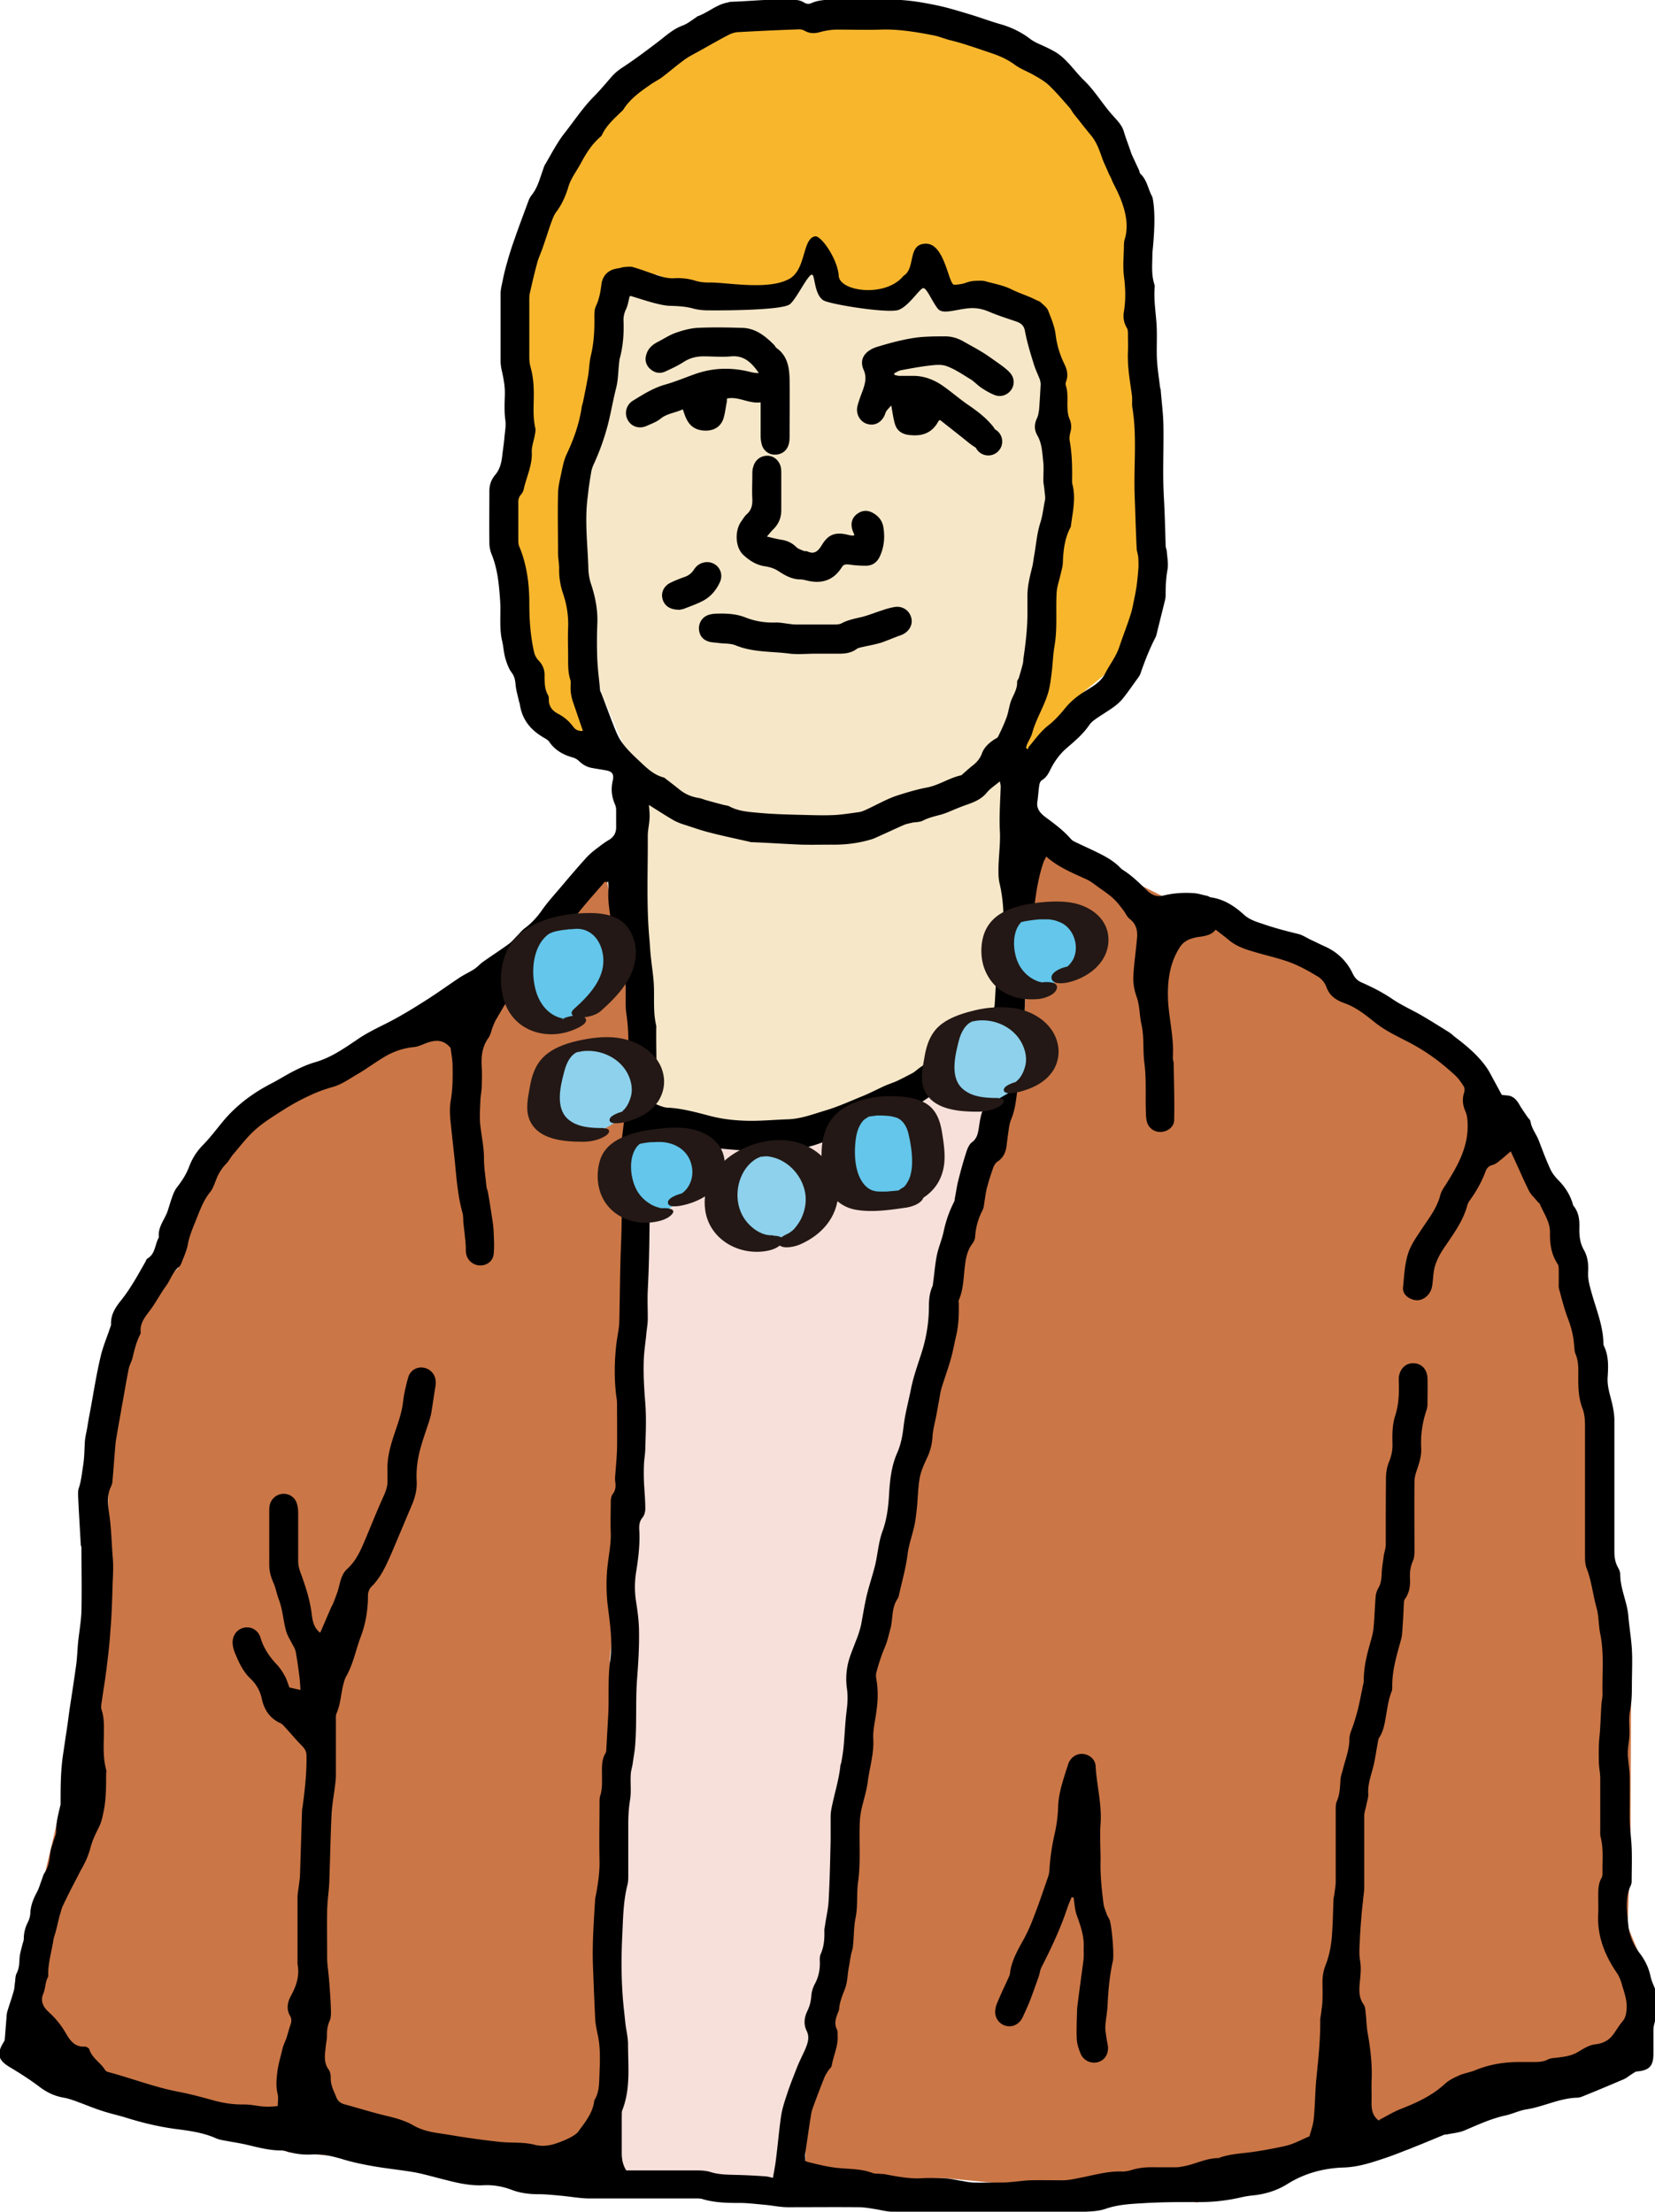 <svg id="_レイヤー_2" xmlns="http://www.w3.org/2000/svg" viewBox="0 0 73.76 98.58"><defs><style>.cls-1{fill:#cb7646}.cls-2{fill:#f8b62d}.cls-3{fill:#8dd1ec}.cls-4{fill:#63c6ea}.cls-5{fill:#f7e0da}.cls-6{fill:#f6e7c8}.cls-7{fill:#231815}</style></defs><g id="P1"><g id="_ビッキー先生"><path class="cls-6" d="M26.55 10.27l-1.67 12.85 1.93 7.78.93 2.19 1.19 2.75-1.71 5.49 1.65 12.27 18.1-4.31-2.48-10.46L46 32.65l3.59-11.49-4.41-10.89H27.69" id="_レイヤー_34"/><path class="cls-1" d="M26.17 38.22l-5.59 6.94-7.42 2.56-3.23 2.32-1.98 6.47-3.02 2.69-.22 15.43-2.02 5.96L.23 90.92l12.63 4.99 13.69 1.11 2.96.23 12.58-.19 11.29 1.09 18.98-5.49 1.4-3.89-1.22-2.93.13-3.76.03-8.53-1.46-5.61.38-6.54-3.04-10.51-6.53-6.33-8.87-4.73-1.36.11-5.8-2.89-.39 8.72-7.88 30.38.27 10.54-2.06 3.78-.06 5.49-.02 1.57-9.33-.51 1.17-10.72-.55-12.31 1.71-16.5.32-8.3-2.14-9.87-.89-1.1"/><path class="cls-5" d="M27.86 49.29l4.97 1.2 5.82-.33 6.08-4.22-.38 4.01-6.15 24.44-.51 6.99-.89 8.56-1.6 5.73v1.82l-8.65-.47.25-1.97.31-3.15-.09-5.41.45-6.67.66-16.55-.27-13.98"/><path class="cls-2" d="M32.13.82h7.27l5.33 1.12 2.02 1.83 2.84 2.61 1.27 3.78v8.89l.49 6.01-1 4.09-2.05 1.68-1.73 2.57h-1.39l1.69-3.44-.3-3.84.4-3v-5.61l-.4-2.93-2.43-1.37h-2.45l-.47-.73-.98 1.01-3.54-.73-.35-1.02-1.25 1.47h-3.56l-2.29-.99-1.19.99-1.26 2.69-1.22 6.15-.11 3.88-.05 4.29 1.27 2.38-2.48.27-1.87-4.77v-4.98l.78-4.18v-6.89l3.33-7.69L32.13.82z"/><path d="M73.76 90.07c-.03.12-.07.25-.07.37v1.07c0 .56-.18.75-.73.8-.07 0-.15.07-.22.11-.13.08-.24.18-.38.24-.56.24-1.13.48-1.7.71-.12.05-.25.11-.37.11-.79.02-1.49.4-2.26.52-.32.05-.61.2-.93.27-.64.14-1.22.41-1.81.66-.25.11-.54.13-.82.19-.04 0-.09 0-.13.02-.46.19-.91.38-1.37.56-.11.05-.22.09-.33.13-.33.13-.66.26-1 .37-.57.19-1.13.37-1.75.39-.89.03-1.74.25-2.52.74-.48.3-1.02.46-1.59.51-.17.02-.34.05-.51.09-.62.14-1.25.21-1.9.2-.75 0-1.49 0-2.24.04-.62.04-1.25.05-1.85.26-.29.1-.62.12-.93.13h-8.57c-.25 0-.49-.07-.74-.11-.26-.04-.51-.09-.77-.09-1.05-.01-2.1 0-3.15 0-.35 0-.71-.08-1.06-.11-.33-.03-.67-.07-1-.08-.58 0-1.17 0-1.74-.17-.13-.04-.28-.03-.42-.03h-4.61c-.42 0-.84-.08-1.26-.12-.34-.03-.69-.07-1.03-.07-.42 0-.82-.05-1.21-.2-.4-.15-.81-.22-1.24-.2-.57.03-1.12-.09-1.66-.23-.46-.11-.92-.25-1.38-.34-.63-.11-1.26-.17-1.89-.28-.45-.08-.89-.17-1.32-.3-.46-.14-.92-.25-1.4-.22-.36.02-.71-.02-1.06-.12-.1-.03-.21-.06-.32-.06-.55 0-1.07-.15-1.59-.27-.23-.05-.47-.09-.7-.13-.2-.04-.41-.06-.6-.14-.58-.26-1.21-.34-1.83-.42-.73-.1-1.44-.27-2.15-.49-.38-.12-.77-.2-1.15-.33-.34-.11-.67-.25-1-.37-.21-.08-.43-.16-.65-.2-.42-.07-.77-.24-1.11-.5-.41-.31-.85-.59-1.3-.86-.51-.3-.6-.58-.3-1.08.03-.05.06-.09.07-.14.03-.33.05-.66.08-.99 0-.11.02-.22.05-.32.09-.29.19-.57.27-.86.04-.13.04-.28.06-.41.02-.13.01-.27.07-.38.11-.21.12-.43.13-.66.01-.21.08-.42.13-.63.02-.08.06-.17.06-.25 0-.28.07-.53.2-.78.05-.1.08-.23.09-.34.01-.35.13-.65.29-.95.1-.18.15-.38.22-.56.04-.1.06-.21.12-.3.19-.27.22-.58.26-.89.02-.18.09-.35.14-.52.04-.15.13-.31.12-.46 0-.35.08-.69.16-1.02.01-.06.04-.13.04-.19 0-.73 0-1.47.11-2.2l.09-.61c.03-.22.07-.45.1-.67.04-.27.07-.53.11-.8.1-.65.2-1.3.29-1.95.04-.32.05-.64.08-.97.05-.48.14-.96.15-1.44.02-.93 0-1.86 0-2.78 0-.04-.02-.08-.03-.13-.04-.74-.09-1.49-.12-2.23 0-.11 0-.22.04-.32.1-.31.13-.63.18-.95.06-.36.06-.71.08-1.06.01-.22.07-.44.11-.67.05-.32.11-.64.17-.95.13-.73.25-1.47.42-2.19.1-.44.28-.86.42-1.28.02-.06.05-.12.05-.18-.02-.44.21-.77.46-1.08.42-.53.74-1.12 1.07-1.7.03-.05.04-.11.08-.14.36-.2.34-.61.5-.91.01-.02.02-.04.02-.06-.05-.47.29-.8.41-1.21.07-.22.13-.43.21-.64.05-.14.12-.28.21-.39.21-.27.39-.55.52-.89.13-.35.33-.67.6-.95.31-.31.58-.67.86-1.01.6-.74 1.34-1.3 2.19-1.74.35-.18.69-.4 1.05-.58.3-.15.61-.29.93-.38.69-.2 1.26-.6 1.84-.99.4-.28.83-.49 1.27-.71.58-.29 1.13-.62 1.68-.97.55-.34 1.07-.72 1.61-1.08.21-.14.45-.25.67-.39.14-.09.26-.23.4-.33.38-.27.77-.52 1.14-.79.15-.11.26-.25.39-.38.11-.11.2-.23.32-.32.3-.22.54-.48.76-.79.25-.36.55-.69.84-1.03.38-.45.77-.91 1.17-1.35.16-.17.35-.32.54-.46.15-.12.31-.23.48-.33.21-.14.3-.33.29-.58v-.75c0-.09-.03-.19-.07-.28-.14-.33-.16-.67-.08-1.02.06-.28-.02-.4-.3-.45-.21-.04-.43-.07-.64-.11-.22-.04-.4-.15-.56-.3a.67.67 0 0 0-.27-.16c-.43-.12-.8-.32-1.06-.7-.06-.09-.18-.15-.28-.21-.56-.33-.93-.79-1.03-1.45 0-.06-.04-.12-.05-.19-.05-.23-.12-.46-.14-.69-.02-.2-.04-.36-.17-.54-.14-.18-.22-.42-.29-.65-.07-.25-.08-.51-.14-.76-.14-.6-.05-1.21-.09-1.81-.05-.7-.11-1.4-.38-2.06a1.4 1.4 0 0 1-.1-.54c-.01-.76 0-1.51 0-2.27 0-.28.08-.52.27-.74.21-.25.28-.58.31-.9.03-.25.07-.49.09-.74.02-.26.08-.52.04-.8-.05-.37-.03-.76-.02-1.13.01-.34-.05-.67-.12-.99-.04-.17-.07-.34-.07-.51v-2.99c0-.19.05-.38.09-.57.05-.25.11-.51.18-.75.1-.36.21-.72.34-1.08.2-.58.42-1.16.63-1.73.03-.09.08-.18.14-.26.26-.32.36-.71.49-1.08.04-.1.06-.21.12-.3.28-.47.53-.97.87-1.4.42-.53.79-1.1 1.27-1.59.28-.28.54-.59.8-.89.17-.2.37-.35.59-.49.48-.32.95-.67 1.41-1.02.38-.28.72-.62 1.18-.79.22-.08.41-.24.61-.37.02-.01.03-.03.05-.04.46-.16.83-.51 1.31-.61.06-.01.13-.04.19-.04.96-.03 1.92-.15 2.88-.08.12 0 .26.04.37.11.12.07.21.08.33.03.29-.13.6-.15.92-.15.83 0 1.67.02 2.5 0 .74-.02 1.46.1 2.18.25.48.1.96.25 1.43.39.3.09.59.19.89.29.18.06.37.12.55.17.47.14.9.35 1.29.65.24.18.53.27.8.41.16.08.32.16.47.27.44.33.74.79 1.12 1.16.49.47.82 1.05 1.27 1.55.2.23.42.43.51.74.08.28.19.55.28.82.03.08.05.16.09.24.1.22.21.45.31.67.02.05.02.12.06.15.3.28.34.7.53 1.03.2.89 0 2.4 0 2.51 0 .46-.06.93.09 1.39.01.04.02.09.01.13-.04.53.04 1.04.08 1.57s0 1.06.02 1.59c.02.43.09.86.14 1.28 0 .04.03.08.03.13.04.52.11 1.03.12 1.55.02 1.07-.04 2.14.02 3.21.04.72.06 1.44.08 2.17 0 .08.04.17.05.25.02.28.08.57.03.84-.06.34-.08.69-.08 1.03 0 .11 0 .22-.03.32-.12.5-.25 1-.37 1.5a.66.66 0 0 1-.05.15c-.27.52-.48 1.06-.67 1.61-.02.06-.06.12-.09.17-.23.31-.45.64-.69.94-.13.16-.28.29-.45.41-.25.18-.53.34-.78.52-.1.07-.21.16-.28.27-.27.39-.62.69-.97.99-.33.28-.57.61-.76.99-.09.19-.19.36-.38.47-.06.04-.1.14-.11.21-.04.26-.05.51-.09.77-.04.33.18.53.4.69.39.29.78.58 1.1.95.05.06.14.11.21.14.33.16.67.31.99.47.35.17.69.36.97.64.04.04.08.08.12.11.42.26.76.6 1.11.94.19.19.43.29.71.22.45-.11.9-.14 1.35-.11.2.01.4.08.6.12.06.01.12.06.18.07.58.08 1.05.39 1.47.77.24.22.53.31.83.41.52.18 1.05.32 1.59.45.2.05.37.17.56.26.2.09.39.19.59.28.58.25 1.01.66 1.28 1.23.09.18.19.3.39.39.48.21.95.45 1.39.75.4.27.85.47 1.27.71.41.24.81.49 1.21.74.1.06.19.14.28.22.48.36.95.75 1.32 1.23.07.09.14.19.2.29.2.36.39.72.58 1.07.12.02.23.02.34.04.23.06.35.23.46.42.11.19.25.38.37.56.04.05.1.1.11.16.05.33.27.58.38.88.16.42.32.85.51 1.26.09.19.23.36.38.51.27.28.47.59.59.95.02.06.03.13.07.18.22.28.26.61.25.95-.01.35.02.68.2 1 .17.29.21.64.19.98-.02.33.07.63.16.95.2.72.5 1.43.52 2.2 0 .05 0 .11.03.16.21.44.19.91.16 1.37-.03.44.12.83.21 1.23.05.23.09.47.09.7v5.84c0 .25.03.49.16.72.05.09.1.2.1.3 0 .64.3 1.21.36 1.84.04.5.13 1.01.16 1.51.03.54 0 1.08 0 1.62 0 .39-.01.77-.09 1.16-.06.32-.01.67-.02 1 0 .2-.04.41-.06.61-.01.15-.02.3 0 .45.02.26.06.51.07.77.01.62 0 1.23 0 1.85 0 .36.04.71.07 1.06.05.6.02 1.21.02 1.81 0 .06-.01.13-.04.19-.27.57-.16 1.18-.11 1.76.04.44.22.88.5 1.25.24.31.41.65.49 1.04.05.22.15.42.23.63V90zm-12.27 4.39c.32-.17.63-.36.97-.49.71-.28 1.38-.59 1.95-1.12.18-.16.41-.27.64-.37.23-.1.48-.13.71-.23.62-.25 1.26-.36 1.93-.36h.62c.24 0 .47 0 .69-.12.13-.06.29-.06.44-.08.31-.04.61-.08.89-.25.24-.14.47-.3.77-.34.3-.03.57-.15.76-.39.16-.2.28-.43.45-.63.13-.15.16-.31.18-.5.05-.44-.12-.83-.23-1.23-.05-.16-.12-.32-.22-.46-.54-.8-.87-1.66-.81-2.64.01-.25 0-.5 0-.75 0-.28 0-.56.15-.82.04-.07.04-.17.04-.25-.01-.52.05-1.04-.08-1.55-.03-.12-.02-.26-.02-.39v-2.24c0-.22-.05-.45-.06-.67-.01-.28-.01-.56 0-.84.01-.27.05-.54.06-.8.02-.32.03-.65.05-.97.01-.17.06-.34.05-.51-.02-.88.08-1.77-.1-2.65-.08-.39-.06-.8-.17-1.18-.16-.58-.22-1.19-.44-1.75-.07-.18-.07-.4-.07-.61v-5.74c0-.26-.02-.53-.11-.76-.17-.44-.19-.88-.19-1.34 0-.37.03-.73-.12-1.09-.06-.13-.05-.3-.07-.45-.03-.39-.13-.76-.27-1.13-.16-.42-.27-.86-.39-1.3-.03-.09-.02-.19-.02-.29v-.55c0-.11 0-.23-.06-.31-.28-.43-.34-.9-.33-1.4 0-.47-.28-.84-.45-1.25-.02-.05-.08-.07-.11-.12-.13-.16-.29-.3-.38-.48-.24-.48-.45-.98-.68-1.47-.04-.08-.07-.16-.13-.28-.16.13-.28.24-.4.34-.13.1-.25.22-.4.26-.19.05-.27.15-.33.31-.17.46-.41.88-.7 1.28-.05.07-.09.15-.11.23-.18.66-.57 1.2-.95 1.76-.19.27-.37.57-.47.88-.1.29-.09.62-.14.92-.03.21-.13.39-.3.52-.2.15-.42.17-.65.07-.21-.09-.37-.27-.35-.5.05-.51.07-1.04.23-1.53.13-.41.41-.78.65-1.15.31-.46.64-.89.78-1.44.04-.15.13-.3.22-.43.5-.79.97-1.58 1-2.56 0-.27 0-.51-.1-.75-.12-.26-.15-.54-.06-.82.03-.09.03-.21-.01-.28-.12-.19-.25-.38-.42-.53-.34-.31-.7-.61-1.08-.87a9.02 9.02 0 0 0-1.08-.64c-.49-.25-.98-.49-1.41-.84-.41-.33-.83-.66-1.34-.84-.36-.13-.66-.32-.8-.73a.92.92 0 0 0-.39-.46c-.4-.24-.81-.47-1.24-.63-.52-.19-1.08-.31-1.61-.47-.38-.11-.76-.24-1.08-.5-.19-.16-.39-.31-.61-.48-.19.24-.46.28-.73.32-.1.01-.19.03-.29.06-.24.06-.44.19-.57.39-.48.74-.57 1.57-.53 2.42.05.84.27 1.66.21 2.51 0 .09.04.19.04.29.01.83.04 1.66.02 2.49 0 .3-.28.51-.57.53a.609.609 0 0 1-.65-.47c-.03-.13-.04-.28-.04-.42-.03-.73.03-1.46-.07-2.2-.07-.56 0-1.14-.13-1.71-.09-.41-.07-.83-.22-1.24-.1-.28-.15-.59-.14-.88.03-.59.12-1.18.17-1.77.02-.31-.06-.59-.33-.8-.12-.09-.19-.26-.28-.38-.14-.18-.27-.36-.43-.51-.19-.18-.4-.32-.61-.47-.2-.14-.4-.31-.62-.41-.61-.28-1.24-.53-1.78-1.01-.05.1-.1.18-.13.27-.26.77-.36 1.58-.45 2.38v.23c.08.65-.02 1.27-.27 1.87-.03.07-.05.14-.05.22l-.09 2.62v.71c0 .15 0 .31-.06.45-.21.49-.15 1.02-.22 1.53-.07.48-.1.96-.29 1.42-.05.12-.08.25-.1.37-.04.28-.08.56-.11.83-.04.29-.15.53-.41.7-.08.05-.14.16-.18.25-.1.29-.2.59-.28.9-.05.18-.07.36-.1.54-.03.16-.03.33-.1.47-.19.37-.3.75-.33 1.17 0 .11-.06.24-.13.33-.21.28-.28.61-.32.94-.07.52-.06 1.06-.27 1.55-.02.04-.02.09-.01.13.01.49 0 .97-.11 1.45-.08.34-.14.68-.23 1.01-.13.47-.3.92-.44 1.39-.05.18-.07.38-.11.57-.04.2-.07.4-.11.6-.06.32-.15.63-.17.95-.02.32-.09.61-.22.9-.14.3-.29.61-.35.94-.08.45-.08.92-.13 1.38-.03.27-.06.54-.12.8-.1.43-.25.84-.3 1.29-.08.6-.25 1.18-.38 1.77-.01.05-.03.11-.06.15-.27.4-.2.87-.31 1.31-.06.22-.11.44-.18.65-.06.18-.15.36-.21.54-.09.25-.17.51-.24.77-.03.1-.02.21 0 .32.08.47.07.94 0 1.42-.05.41-.16.82-.14 1.22.04.67-.17 1.3-.25 1.95-.06.43-.2.84-.29 1.26-.03.16-.05.32-.06.48-.04.91.05 1.81-.08 2.72-.07.52 0 1.05-.11 1.58-.08.4-.07.81-.11 1.22-.01.14-.06.27-.09.41-.04.19-.06.38-.1.57-.06.33-.06.68-.18.98-.11.28-.22.55-.25.85 0 .05-.02.11-.04.16-.11.26-.2.52-.05.8.03.06.02.15.02.22.04.48-.18.9-.26 1.36-.01.09-.11.16-.16.24-.07.11-.14.21-.18.33-.15.37-.29.74-.43 1.12-.05.14-.11.28-.14.43-.1.6-.18 1.19-.27 1.79-.02.11 0 .23 0 .35.08.03.13.05.18.06.37.09.73.18 1.1.23.57.08 1.17.03 1.73.25.09.03.19.02.29.03.12.01.24.01.35.04.49.09.97.18 1.48.16.36-.02.71-.01 1.07 0 .22.01.45.06.67.1.2.03.4.08.61.09.36.01.71 0 1.07 0 .19 0 .39 0 .58-.02.3-.02.6-.07.9-.08.48-.01.95 0 1.43 0 .25 0 .49-.05.73-.1.65-.12 1.28-.32 1.95-.29.14 0 .28-.03.41-.07.35-.11.7-.13 1.06-.12h.91c.11 0 .21-.02.32-.04.53-.09 1.02-.37 1.57-.37.03 0 .06-.02.09-.03.41-.14.84-.17 1.27-.22.54-.07 1.08-.17 1.62-.29.37-.08.72-.28 1.08-.43.07-.26.17-.52.19-.78.06-.57.06-1.14.11-1.71.09-.9.19-1.8.18-2.7 0-.1.03-.19.04-.29.02-.2.06-.41.06-.61.01-.26 0-.52 0-.78s.04-.51.14-.76c.16-.41.24-.83.28-1.28.04-.54.05-1.08.07-1.62 0-.09.03-.17.04-.26.02-.17.05-.34.06-.51v-3.15c0-.16-.01-.34.05-.48.13-.3.14-.6.16-.92 0-.17.07-.34.11-.5.11-.45.29-.88.29-1.35 0-.24.13-.47.2-.71.06-.19.12-.39.17-.58.08-.32.14-.65.21-.98.02-.12.06-.23.06-.35 0-.52.11-1.03.25-1.53.07-.25.15-.5.18-.75.05-.48.06-.97.1-1.45.01-.14.06-.28.13-.4.12-.21.13-.43.14-.65.01-.26.06-.51.09-.77.03-.17.09-.33.09-.5 0-.98 0-1.97.01-2.95 0-.24.04-.5.13-.72.11-.27.17-.53.16-.82-.01-.42-.01-.84.12-1.25.16-.49.18-1 .16-1.51v-.19c.05-.41.32-.66.68-.64.35.02.59.28.6.68.01.38 0 .76 0 1.14 0 .1-.02.2-.05.29-.18.54-.26 1.09-.23 1.66.02.34-.08.66-.19.98-.06.17-.11.35-.11.53-.01 1.01 0 2.01 0 3.02 0 .17 0 .36-.07.51-.11.25-.14.49-.13.76.02.33-.02.65-.22.93a.27.27 0 0 0-.05.15c-.02.37-.03.73-.06 1.1-.01.19-.02.39-.07.57-.19.69-.4 1.37-.39 2.09 0 .07 0 .16-.03.22-.16.41-.2.84-.28 1.26-.05.28-.11.55-.27.79-.06.1-.06.24-.09.37-.05.27-.09.55-.15.82-.1.44-.28.86-.25 1.33.01.16-.06.34-.09.51-.03.16-.09.31-.09.47v3.18c0 .15-.02.3-.04.45-.02.22-.05.45-.07.67-.03.36-.06.73-.08 1.1-.01.33-.05.68 0 1 .05.28.04.55.01.83-.03.39-.11.79.15 1.16.07.09.08.22.09.34.04.32.04.65.1.97.12.68.2 1.37.17 2.06-.01.27 0 .54 0 .81-.01.37-.03.74.32 1zM27.06 39.32l-.1-.03c-.38.44-.77.87-1.13 1.32-.29.36-.56.74-.84 1.11l-.09.09c-.36.36-.78.64-1.1 1.05-.07.09-.19.14-.28.22-.06.05-.14.1-.15.16-.04.28-.24.48-.38.71-.3.5-.6 1-.89 1.5-.05.09-.09.19-.13.29-.07.17-.1.37-.2.51-.29.4-.33.85-.3 1.32.02.27.01.54 0 .81 0 .22-.05.43-.06.64-.01.35-.04.71-.01 1.06.05.51.17 1.02.17 1.54 0 .42.07.84.11 1.25.01.1.06.19.07.28.07.39.13.79.19 1.18.03.18.05.36.06.54.01.34.04.69 0 1.03-.04.32-.33.51-.63.49a.64.64 0 0 1-.6-.55c-.02-.13 0-.26-.02-.39 0-.12-.02-.24-.03-.35-.02-.21-.05-.43-.07-.64-.01-.14 0-.29-.04-.42-.2-.72-.26-1.46-.33-2.2-.06-.59-.13-1.18-.19-1.77-.04-.34-.06-.7 0-1.03.09-.52.09-1.03.08-1.55 0-.25-.05-.49-.08-.74 0-.06-.06-.11-.1-.15-.28-.27-.6-.25-.93-.14-.2.07-.4.18-.61.2-.5.05-.95.21-1.37.47-.4.24-.77.52-1.17.75-.36.21-.7.46-1.12.57-.35.1-.7.23-1.03.39-.39.18-.77.39-1.13.62-.44.28-.88.55-1.26.89-.36.32-.66.72-.97 1.08-.12.14-.2.31-.33.44-.19.2-.33.42-.43.68-.08.2-.15.42-.28.58-.26.32-.4.68-.55 1.05-.16.42-.36.83-.44 1.28-.05.27-.17.53-.27.79-.03.08-.07.17-.14.22-.27.22-.36.56-.55.82-.24.33-.43.69-.67 1.03-.23.32-.52.61-.47 1.06 0 .02 0 .04-.01.06-.18.34-.27.72-.36 1.09-.04.16-.13.3-.16.45-.12.6-.22 1.21-.33 1.81-.06.36-.13.72-.19 1.08-.03.19-.07.38-.08.57-.05.53-.08 1.05-.13 1.58 0 .07-.03.15-.06.22-.19.38-.15.79-.09 1.18.1.64.11 1.29.16 1.93.04.4.02.8 0 1.2-.02.71-.04 1.42-.1 2.13-.04.63-.12 1.26-.2 1.9-.05.38-.12.77-.17 1.15-.02.16-.07.34-.02.47.07.21.09.42.1.63.02.68-.08 1.36.1 2.03.02.07 0 .15 0 .23 0 .51 0 1.01-.09 1.52-.06.29-.1.56-.24.83-.14.28-.28.57-.36.87-.09.35-.23.67-.41.98-.05.09-.1.19-.15.29-.23.44-.46.88-.67 1.33-.07.14-.1.3-.15.45-.06.23-.11.46-.17.69-.03.13-.09.27-.11.4-.08.53-.25 1.05-.23 1.59 0 .02 0 .04-.01.06-.13.23-.11.51-.21.74-.16.37.04.64.25.83.32.29.57.61.78.98.17.29.39.58.81.55.07 0 .19.06.21.12.12.4.5.59.7.92.03.05.1.09.16.1 1.05.28 2.07.68 3.14.88.52.1 1.03.24 1.54.38.44.12.88.19 1.34.18.2 0 .41.03.61.06.3.05.6.05.91.01 0-.19.03-.36 0-.51-.09-.34-.06-.67-.02-1 .04-.35.15-.69.23-1.04.04-.17.12-.32.18-.49.06-.19.11-.39.18-.59.05-.14.05-.27-.03-.4-.16-.29-.11-.59.04-.87.25-.45.4-.91.3-1.42v-2.98c0-.15.03-.3.05-.45.02-.17.05-.34.06-.51l.09-2.88c0-.08.02-.15.03-.23.1-.74.18-1.48.17-2.23 0-.19-.07-.32-.2-.45-.25-.25-.48-.53-.72-.79-.08-.09-.16-.19-.26-.23-.46-.21-.71-.6-.81-1.07a1.71 1.71 0 0 0-.49-.89c-.36-.33-.55-.77-.73-1.21-.04-.11-.07-.23-.08-.35-.03-.35.17-.64.48-.72.33-.08.65.09.76.44.14.47.4.85.73 1.2.14.15.25.32.35.5.09.16.14.34.21.52.15.03.3.07.49.11-.01-.21-.02-.38-.04-.55-.05-.38-.1-.77-.17-1.15-.02-.11-.08-.22-.14-.32-.1-.2-.23-.4-.29-.61-.13-.47-.15-.96-.33-1.42-.09-.24-.13-.5-.24-.74-.11-.25-.18-.51-.18-.78V67.4c0-.11 0-.22.02-.32.06-.29.31-.5.6-.51.29-.01.55.17.62.47.04.13.05.28.05.42v2.11c0 .17.04.34.1.5.22.6.42 1.2.5 1.84.04.3.08.62.38.85.17-.38.32-.75.48-1.11.03-.07.07-.13.1-.2.07-.18.14-.36.2-.54.11-.35.14-.74.43-1 .45-.41.65-.96.88-1.5.25-.6.49-1.2.76-1.79.09-.21.16-.42.15-.65v-.49c-.02-.64.19-1.23.39-1.83.13-.38.25-.75.3-1.15.04-.37.13-.75.23-1.11.09-.33.4-.5.7-.44.32.06.54.33.53.68 0 .06-.01.13-.02.19-.06.36-.11.72-.17 1.09-.02.14-.06.27-.1.41-.12.37-.25.73-.36 1.11-.15.51-.23 1.03-.2 1.57.02.35-.06.69-.19 1.01-.31.73-.61 1.45-.92 2.18-.24.54-.47 1.09-.91 1.52-.09.09-.15.25-.15.38 0 .64-.1 1.27-.33 1.87-.22.58-.33 1.21-.65 1.76-.07.13-.1.28-.14.43-.09.4-.11.81-.28 1.2-.04.09-.03.21-.03.32v2.3c0 .15 0 .3-.02.45-.05.46-.14.92-.17 1.38-.05.96-.06 1.92-.1 2.88 0 .15-.01.3-.02.45-.03.33-.07.66-.08 1-.01.7 0 1.41 0 2.11 0 .12.01.24.02.35.03.27.06.54.08.8.03.41.06.82.07 1.23 0 .15 0 .31-.06.44-.1.22-.12.43-.12.66 0 .15-.03.3-.05.45-.03.36-.12.72.13 1.06.07.09.09.25.09.37-.01.32.14.58.25.86.06.16.18.26.35.31.55.15 1.1.32 1.65.46.48.12.97.22 1.41.47.37.22.78.31 1.2.37.43.06.85.14 1.28.2.47.07.94.13 1.41.18.5.05 1.03 0 1.51.12.49.13.88 0 1.3-.17.14-.06.28-.12.41-.2.1-.06.21-.13.27-.22.3-.41.62-.8.7-1.32 0-.04.02-.09.04-.12.16-.28.18-.61.19-.91.02-.63.07-1.27-.06-1.91-.05-.23-.1-.47-.12-.7-.04-.79-.07-1.57-.1-2.36-.04-.98.03-1.96.09-2.95 0-.11.03-.21.05-.32.09-.49.16-.98.15-1.48-.02-.85 0-1.71 0-2.56 0-.1 0-.2.02-.29.11-.32.09-.64.09-.96 0-.33-.03-.67.16-.98a.25.25 0 0 0 .03-.13l.09-1.61c.04-.81-.03-1.61.09-2.43.11-.81-.02-1.63-.12-2.45a8.03 8.03 0 0 1-.02-1.55c.05-.56.18-1.11.16-1.67-.02-.43 0-.87 0-1.3 0-.14.01-.3.09-.4.13-.18.14-.35.11-.55-.01-.1-.01-.19 0-.29.03-.4.07-.79.08-1.19.01-.66 0-1.32 0-1.98 0-.11-.01-.22-.03-.32-.1-.79-.09-1.57 0-2.36.04-.33.12-.66.13-.99.03-1.17.03-2.33.08-3.5.06-1.46.01-2.92.02-4.38 0-.18.03-.37.05-.55l.15-1.22c.02-.15.03-.3.05-.45.02-.2.06-.41.06-.61-.03-.99.06-1.98-.09-2.98-.09-.59.03-1.21-.1-1.81-.1-.45-.18-.9-.3-1.35-.07-.26-.24-.5-.26-.76-.06-.56-.19-1.11-.14-1.68.01-.11-.01-.23-.02-.34zm1.99 11.27c-.02.08-.06.17-.08.26-.01.06-.02.13-.02.19 0 2.15.03 4.3-.08 6.45-.02.42 0 .84 0 1.27 0 .25-.05.49-.07.74-.04.39-.1.77-.11 1.16-.02.63.02 1.25.07 1.88.05.66.02 1.32 0 1.98 0 .25-.05.49-.06.74-.01.26-.01.52 0 .78.02.4.06.8.06 1.19 0 .13-.04.29-.12.39-.14.17-.16.34-.15.54.04.64-.04 1.27-.14 1.9-.07.44-.07.88 0 1.32.07.45.13.9.13 1.35.01.67-.03 1.33-.08 2-.09 1.07 0 2.16-.11 3.24-.03.22-.07.45-.1.67-.03.16-.08.31-.08.47-.02.37.03.74-.03 1.1-.06.37-.08.73-.08 1.1v2.24c0 .14 0 .29-.03.42-.2.77-.2 1.56-.24 2.35-.05 1.06-.04 2.12.07 3.17.03.25.05.49.08.74.04.29.11.58.11.87 0 .99.12 1.99-.26 2.95-.03.08-.01.17-.02.26v1.62c0 .28.04.53.2.79h3.04c.25 0 .5 0 .74.08.37.11.75.11 1.12.12.41.01.82.03 1.23.06.14 0 .27.04.41.07.05-.31.11-.59.14-.88.08-.62.13-1.24.22-1.86.05-.34.16-.67.27-1 .13-.4.29-.79.44-1.18.11-.27.24-.53.36-.79.11-.27.22-.54.07-.84-.14-.29-.11-.59.03-.88.11-.22.16-.44.18-.68.01-.18.07-.37.15-.52.16-.29.23-.6.23-.93 0-.14-.02-.3.04-.42.15-.34.17-.69.16-1.05 0-.07.02-.15.03-.22.05-.36.14-.72.16-1.09.05-.91.07-1.81.09-2.72v-1.04c0-.14.02-.28.05-.42.12-.6.31-1.19.38-1.8 0-.07.04-.15.05-.22.04-.23.08-.46.1-.7.05-.55.07-1.1.14-1.64.04-.33.05-.64 0-.96-.04-.32-.03-.65.03-.96.06-.34.2-.66.32-.98.06-.16.13-.32.18-.48.04-.13.08-.26.11-.4.08-.43.15-.87.25-1.3.11-.45.26-.89.37-1.33.12-.5.15-1.03.33-1.52.21-.57.27-1.17.3-1.75.04-.6.11-1.18.35-1.73.17-.38.24-.76.29-1.18.06-.56.22-1.12.33-1.68.11-.56.31-1.1.48-1.64a6.8 6.8 0 0 0 .32-2c0-.32.02-.62.15-.92.04-.09.03-.19.05-.28.05-.38.08-.77.16-1.15.08-.36.23-.7.3-1.05.1-.46.25-.89.46-1.3.03-.06.03-.12.04-.19.05-.24.08-.49.14-.73.11-.44.23-.88.37-1.31.05-.16.13-.34.25-.43.22-.16.26-.38.3-.61.04-.25.07-.52.16-.76.26-.66.22-1.36.33-2.03.01-.08 0-.16-.01-.27-.38.23-.73.43-1.07.64-.42.25-.84.49-1.24.75-.5.33-.96.75-1.58.86-.04 0-.08.03-.12.05-.23.11-.46.23-.69.34-.26.11-.53.18-.77.32-.31.18-.66.27-.99.4-.38.14-.78.24-1.16.38-.39.14-.76.22-1.17.21-.11 0-.22.01-.32.02-.28.02-.56.06-.84.07-.32.01-.65.02-.97 0-.51-.03-1.01-.08-1.52-.13-.09 0-.18-.06-.28-.09-.5-.12-1-.25-1.5-.37h-.06c-.24-.02-.49-.04-.78-.07zm16.66-17.27l.1.07c.02-.04.02-.09.05-.12.28-.33.52-.68.87-.95.28-.22.52-.49.74-.76.24-.29.51-.52.83-.72.36-.23.76-.43.96-.84.2-.39.48-.74.62-1.16.16-.48.35-.95.5-1.43.08-.23.12-.48.17-.72.04-.18.07-.36.1-.53.04-.3.07-.6.09-.9 0-.14 0-.28-.01-.42-.01-.13-.06-.25-.07-.38-.04-.79-.06-1.57-.09-2.36-.05-1.31.11-2.62-.1-3.92-.03-.18 0-.37-.02-.55-.09-.65-.21-1.3-.18-1.96.01-.26 0-.52 0-.78 0-.09 0-.2-.05-.28a1.03 1.03 0 0 1-.13-.72c.09-.54.07-1.06 0-1.6-.05-.42-.01-.84 0-1.26 0-.13 0-.26.04-.38.34-1.11-.49-2.37-.57-2.61-.04-.11-.1-.21-.15-.32-.09-.22-.2-.43-.28-.65-.13-.37-.25-.73-.5-1.03-.26-.31-.51-.64-.77-.96-.07-.09-.12-.2-.2-.29-.29-.33-.58-.67-.9-.98-.19-.18-.43-.32-.66-.45-.29-.17-.61-.28-.88-.48-.33-.24-.67-.39-1.06-.52-.6-.2-1.2-.42-1.82-.57-.24-.06-.47-.16-.71-.21-.78-.15-1.57-.29-2.38-.26-.65.02-1.3 0-1.95 0-.27 0-.54.05-.79.12-.24.06-.44.05-.65-.07a.509.509 0 0 0-.3-.06c-.87.03-1.75.07-2.62.12-.16 0-.32.05-.46.12-.46.24-.91.5-1.36.75-.22.12-.44.23-.64.38-.33.24-.64.51-.97.76-.16.12-.35.21-.52.33-.46.32-.92.64-1.22 1.13-.01.02-.03.03-.05.05-.33.32-.69.63-.89 1.06-.01.03-.04.06-.06.08-.38.32-.64.73-.87 1.16-.19.36-.45.68-.57 1.08-.12.4-.29.79-.55 1.13-.11.15-.17.35-.24.53-.12.35-.23.7-.35 1.04-.08.24-.2.48-.26.73-.12.44-.22.88-.32 1.32-.02.09-.02.19-.02.29v2.56c0 .15.02.3.06.45.11.39.14.78.14 1.19 0 .51-.05 1.01.07 1.52.02.1-.01.21-.03.32-.04.24-.14.49-.13.73.03.6-.24 1.11-.36 1.67-.02.08-.06.16-.12.23-.1.11-.13.24-.12.39v1.62c0 .11 0 .22.05.32.33.8.44 1.65.44 2.5 0 .75.05 1.49.22 2.22.03.12.1.24.18.33.2.2.29.43.28.7 0 .29 0 .58.15.85.04.06.04.15.04.22 0 .29.16.48.38.6.29.15.52.34.71.6.1.13.23.2.43.18-.15-.42-.28-.82-.42-1.22-.09-.25-.14-.5-.13-.76 0-.11.02-.22-.02-.32-.1-.33-.09-.66-.09-1 0-.43-.02-.87 0-1.3.02-.53-.06-1.03-.23-1.53a3.24 3.24 0 0 1-.17-1.12c0-.22-.05-.45-.05-.68 0-.87-.02-1.75 0-2.62 0-.35.1-.7.17-1.05.05-.25.11-.51.22-.74.31-.66.55-1.33.66-2.05.01-.09.04-.17.06-.25.08-.39.16-.78.23-1.17.05-.3.05-.6.12-.9.14-.57.17-1.15.16-1.74 0-.16 0-.34.07-.48.14-.3.2-.61.24-.94.05-.43.31-.68.73-.74.1-.01.19-.05.29-.06.13-.01.27-.03.38 0 .35.1.69.23 1.04.35.26.09.51.16.79.15.32-.02.64.01.96.11.19.06.4.08.61.08.75-.02 2.65.37 3.59-.17.75-.43.56-1.81 1.15-1.89.29 0 1 1.05 1.04 1.76s2.1.98 2.89 0c.56-.34.15-1.43 1-1.43s1 1.84 1.26 1.83c.65-.03.45-.18 1.14-.18.08 0 .15 0 .23.02.39.11.81.18 1.17.36.36.18.74.29 1.09.47.08.04.17.06.23.12.12.11.26.22.32.35.14.36.3.73.34 1.11.06.46.19.88.39 1.29.12.24.17.49.08.75-.02.06-.04.13-.02.19.12.36.05.73.08 1.1.01.15.04.3.1.43.07.18.08.35.03.54-.03.12-.06.26-.04.38.11.6.12 1.2.11 1.81 0 .04 0 .09.01.13.17.63.02 1.24-.06 1.86 0 .04-.02.09-.04.12-.24.47-.3.98-.32 1.51 0 .18-.06.36-.1.54-.06.28-.17.57-.18.85-.04.78.04 1.55-.09 2.33-.07.4-.08.82-.13 1.22-.04.29-.07.58-.15.86-.18.63-.55 1.19-.72 1.83-.05.17-.16.33-.23.5-.02.05-.03.12-.05.17zM28.06 13.21c-.05.21-.08.4-.16.57-.08.17-.12.34-.11.53.02.56-.02 1.12-.17 1.67-.02.07-.02.15-.03.22-.04.36-.04.74-.13 1.09-.16.62-.25 1.24-.43 1.86-.15.53-.34 1.04-.57 1.54-.06.13-.1.26-.12.4-.05.3-.1.6-.13.9-.03.25-.06.49-.07.74-.04.84.05 1.68.08 2.52 0 .27.04.54.13.8.19.58.3 1.17.27 1.78-.02.52-.02 1.04 0 1.56.02.44.08.88.12 1.32 0 .06.03.13.06.19.18.46.35.93.53 1.39.11.28.22.57.4.81.21.29.48.55.75.8.32.3.63.62 1.08.74.05.01.09.05.14.09.2.15.39.3.59.46.25.2.53.32.85.37.12.02.23.07.34.1.25.07.5.14.74.2.09.03.2.03.28.07.4.22.85.25 1.29.29.73.07 1.46.08 2.2.1.4.01.8.02 1.2 0 .36-.02.73-.08 1.09-.13.09-.01.19-.05.28-.09.49-.22.96-.5 1.46-.66.41-.13.84-.26 1.26-.34.56-.1 1.01-.43 1.55-.55.03 0 .05-.04.08-.06.15-.13.3-.27.47-.4.17-.14.31-.31.38-.51.1-.28.31-.46.54-.62.06-.04.15-.07.18-.13.14-.28.27-.56.38-.86.08-.22.11-.46.18-.68.1-.3.31-.57.29-.91 0-.06.06-.11.08-.18.06-.21.13-.43.18-.65.02-.08.01-.17.03-.26.1-.69.18-1.39.17-2.09v-.58c-.01-.46.1-.9.21-1.34.05-.19.06-.38.1-.57.08-.48.12-.97.27-1.43.1-.32.13-.65.2-.98.03-.14-.01-.3-.02-.45-.01-.15-.05-.3-.05-.45 0-.26.02-.52 0-.78-.05-.41-.05-.84-.27-1.22-.14-.24-.14-.49-.02-.75.06-.12.08-.26.1-.4.03-.37.05-.75.07-1.13a.85.85 0 0 0-.04-.22c-.09-.23-.2-.45-.27-.69-.15-.48-.3-.97-.39-1.46-.05-.28-.22-.37-.44-.44-.41-.14-.82-.27-1.21-.44-.23-.09-.45-.14-.69-.14-.58 0-1.28.31-1.52.05s-.51-.95-.67-.94-.64.8-1.1.97-3.09-.25-3.36-.43c-.42-.28-.36-1.16-.51-1.14-.19.02-.68 1.08-.98 1.32s-2.49.28-3.63.27c-.22 0-.46-.02-.67-.08-.33-.09-.66-.11-.99-.12-.24 0-.49-.06-.73-.12-.35-.09-.7-.21-1.07-.32zm.86 22.63c.01.2.04.4.03.61-.01.27-.08.54-.08.8.01 1.56-.07 3.11.08 4.67.02.25.03.5.06.74.04.41.11.81.13 1.22.03.61-.04 1.23.11 1.84-.02 1.14.06 2.29-.06 3.47.17.06.36.16.56.17.65.03 1.28.21 1.9.37.5.13.99.19 1.49.21.66.03 1.32-.04 1.97-.06.58-.02 1.1-.22 1.63-.38.59-.17 1.15-.43 1.72-.66.34-.14.66-.31.99-.46.17-.07.34-.13.51-.2.23-.11.46-.23.69-.35.13-.07.24-.18.37-.27.37-.25.73-.5 1.1-.73.24-.15.47-.3.73-.41.19-.08.37-.16.5-.33.05-.06.1-.11.17-.15.33-.2.51-.52.7-.83.06-.1.1-.22.11-.33.04-.59.06-1.18.1-1.78.01-.17.02-.36.1-.5.16-.31.19-.64.2-.97.01-.72-.01-1.45-.18-2.16-.04-.17-.05-.34-.05-.51-.01-.62.1-1.24.06-1.87-.03-.65.02-1.3.04-1.94 0-.07-.02-.13-.04-.23-.21.18-.42.31-.57.49-.24.3-.56.43-.9.55-.15.05-.3.11-.45.17-.22.09-.43.19-.66.26-.29.08-.58.14-.85.28-.13.07-.31.06-.47.09-.12.03-.25.05-.37.1-.45.2-.9.41-1.35.61-.02 0-.04.01-.06.02-.58.18-1.18.26-1.79.25-.45 0-.91.01-1.36 0-.73-.03-1.46-.08-2.2-.11-.04 0-.09 0-.13-.02-.62-.14-1.24-.27-1.85-.43-.34-.09-.68-.21-1.02-.32a2.82 2.82 0 0 1-.48-.19c-.38-.22-.75-.46-1.13-.7z"/><path d="M47.76 84.54c-.07.18-.15.35-.21.54-.3.89-.7 1.74-1.13 2.58-.07.13-.08.29-.13.43-.14.39-.27.77-.42 1.15-.09.22-.19.43-.29.65-.15.31-.43.46-.74.39a.637.637 0 0 1-.48-.71c.01-.14.06-.27.12-.4.14-.34.3-.67.45-1 .03-.07.07-.14.08-.21.06-.57.35-1.06.62-1.55.18-.33.33-.68.46-1.03.22-.56.41-1.14.61-1.71.04-.1.06-.21.07-.32.03-.57.12-1.14.25-1.7.08-.38.13-.77.14-1.16.02-.52.17-1 .32-1.48.04-.13.09-.27.13-.4.1-.29.36-.47.64-.45.3.02.57.24.58.56.05.85.28 1.68.22 2.55-.04.54 0 1.08 0 1.62-.02.65.05 1.3.13 1.94.02.16.09.31.14.46.03.09.09.17.13.26.1.26.21 1.54.15 1.83-.15.66-.21 1.34-.24 2.02-.02.31-.08.62-.1.93 0 .18.04.36.06.54.02.12.05.23.06.35.02.35-.17.61-.47.68a.65.65 0 0 1-.76-.41c-.08-.2-.15-.41-.16-.63-.02-.39 0-.78.01-1.16 0-.24.04-.47.07-.71.07-.56.15-1.11.22-1.66.02-.2 0-.4.01-.61.01-.48-.15-.92-.31-1.37-.09-.25-.1-.52-.14-.79-.02 0-.03 0-.05-.01zM33.9 17.93c-.54.07-.98-.28-1.5-.17 0 .07 0 .14-.02.21-.04.22-.07.45-.13.66-.11.35-.37.54-.75.56-.41.01-.72-.14-.9-.51-.07-.13-.11-.28-.17-.44-.33.16-.69.18-.98.41-.18.15-.41.23-.63.33-.34.15-.68.03-.84-.26a.644.644 0 0 1 .22-.86c.46-.28.91-.57 1.44-.72.43-.12.86-.3 1.28-.45.84-.31 1.68-.33 2.54-.11.12.03.24.05.36.04-.31-.43-.63-.79-1.23-.74-.41.04-.82 0-1.23 0-.32 0-.61.07-.89.25-.26.17-.55.3-.83.43-.23.1-.45.06-.64-.1a.585.585 0 0 1-.2-.64c.07-.27.25-.44.49-.57.28-.14.54-.32.83-.42.31-.11.64-.2.97-.22.65-.03 1.3-.02 1.95 0 .61 0 1.05.35 1.45.75.05.05.07.11.12.15.49.35.57.87.58 1.41.01.84 0 1.69 0 2.53 0 .14-.01.28-.06.41-.09.26-.34.41-.61.4-.25 0-.48-.17-.56-.42-.04-.13-.06-.28-.06-.41v-1.5zm8 .78s-.06.04-.07.05c-.29.55-.75.7-1.34.62-.3-.04-.51-.19-.6-.47-.08-.26-.11-.54-.17-.84-.06.07-.14.15-.21.24-.04.06-.06.14-.09.21-.15.31-.43.46-.74.38-.3-.07-.52-.38-.48-.72.02-.15.08-.29.12-.43.07-.2.16-.4.21-.61.06-.22.06-.44-.04-.66-.16-.36-.05-.68.3-.89.08-.05.17-.09.26-.12.49-.15.99-.29 1.5-.38.52-.1 1.05-.1 1.58-.1.29 0 .55.08.8.22.26.15.53.29.79.45.16.09.31.2.46.3.19.14.39.27.58.42.11.09.22.18.3.29a.6.6 0 0 1-.03.75c-.17.2-.45.29-.71.18-.2-.08-.39-.19-.57-.31-.17-.11-.31-.27-.48-.38-.35-.21-.69-.45-1.07-.59-.23-.09-.51-.06-.77-.03-.43.05-.85.13-1.28.21-.1.02-.2.09-.3.14 0 .02.01.04.02.07.07.01.14.04.21.04h.58c.48-.01.92.15 1.31.41.41.28.78.61 1.19.89.32.22.63.45.9.73.1.11.21.22.28.35a.62.62 0 1 1-.85.82c-.12-.07-.23-.15-.34-.24-.41-.33-.83-.66-1.25-.99zm-3.82 5.13c-.04-.1-.08-.18-.1-.26-.07-.26-.01-.5.21-.67.22-.17.46-.19.7-.06.24.13.41.32.47.59.09.47.05.93-.15 1.36-.11.24-.31.4-.58.41a4.9 4.9 0 0 1-.77-.05c-.16-.02-.26-.02-.35.13-.37.58-.9.74-1.55.58-.09-.02-.19-.05-.29-.05-.39 0-.7-.19-1.01-.39-.17-.11-.39-.17-.6-.2-.37-.06-.67-.26-.93-.5-.37-.34-.39-1.09-.09-1.5.08-.11.15-.24.26-.33.2-.19.24-.41.23-.67-.02-.36 0-.71 0-1.07 0-.12 0-.24.04-.35.08-.32.35-.52.67-.5.29.02.53.26.57.57.01.1.01.19.01.29v1.56c0 .35-.12.63-.37.87-.08.08-.15.17-.27.31.25.06.44.11.63.14.27.04.49.14.68.33.08.08.22.12.33.17.05.02.11 0 .16.02.34.16.5-.04.66-.3.28-.46.6-.57 1.14-.44.07.02.15.03.22.04.02 0 .04-.01.09-.03zm-1.74 5.29c-.38 0-.76.04-1.13 0-.81-.11-1.64-.05-2.42-.37-.24-.1-.53-.07-.79-.11-.16-.02-.33-.02-.47-.08-.24-.09-.37-.29-.38-.56 0-.26.14-.49.38-.59.1-.04.21-.06.31-.07.47-.02.93-.01 1.37.16.45.18.91.25 1.39.23.16 0 .32.03.48.05.14.02.28.04.42.04h1.65c.12 0 .25 0 .35-.05.28-.15.58-.21.89-.28.32-.08.63-.21.95-.31.17-.06.35-.11.53-.14.37-.06.68.17.75.51.07.32-.14.63-.48.75-.29.1-.58.23-.87.33-.27.08-.55.13-.82.19-.09.02-.2.04-.27.09-.23.17-.49.21-.77.21h-1.07zm-6.1-1.96c-.38 0-.63-.18-.71-.47-.08-.29.05-.58.35-.73.2-.1.41-.18.63-.26.18-.06.32-.17.42-.33.13-.2.32-.32.57-.33.46-.01.78.44.59.88-.16.36-.41.66-.77.85-.27.14-.56.24-.84.35-.09.03-.19.04-.23.05z"/></g><g id="_レイヤー_35"><path class="cls-3" d="M26.46 50.58c-.79 0-1.74-.09-2.1-.8-.2-.4-.13-.87-.05-1.31.08-.49.18-1 .52-1.36.26-.27.62-.41.99-.5.64-.15 1.32-.14 1.92.14s1.07.84 1.13 1.49-.34 1.34-.98 1.51"/><path class="cls-7" d="M26.92 50.27c-.55 0-1.19-.02-1.62-.41-.55-.5-.33-1.45-.16-2.08.08-.32.22-.68.51-.86.01 0 .13-.06.07-.03.14-.06.06-.02.03 0 .02 0 .14-.04.03-.01.18-.04.25-.05.44-.05.69 0 1.39.36 1.73.97.18.33.27.73.16 1.09-.05.17-.12.34-.23.48-.04.06-.1.1-.15.16.01-.01-.05.04-.05.03 0-.02.15-.05.15-.05-.15.04-.71.19-.66.43.05.22.69.07.79.04.55-.16 1.06-.42 1.38-.91.22-.34.31-.77.23-1.16-.18-.97-1.13-1.54-2.04-1.66-.59-.08-1.2 0-1.78.13s-1.21.36-1.61.81c-.32.36-.45.81-.53 1.27s-.2.99-.01 1.44c.37.9 1.55.98 2.38.98.35 0 .73-.08 1.02-.27.21-.14.21-.33-.09-.33z"/><path class="cls-3" d="M44.05 49.23c-.79 0-1.74-.09-2.1-.8-.2-.4-.13-.87-.05-1.31.08-.49.18-1 .52-1.36.26-.27.62-.41.99-.5.64-.15 1.32-.14 1.92.14s1.07.84 1.13 1.49-.34 1.34-.98 1.51"/><path class="cls-7" d="M44.52 48.93c-.55 0-1.19-.02-1.63-.42-.55-.5-.33-1.45-.17-2.08.08-.32.22-.67.51-.86.01 0 .13-.06.06-.04.14-.06.06-.02.03 0 .02 0 .14-.04.03-.01.18-.04.25-.05.44-.05.69 0 1.39.36 1.73.98.18.33.27.73.16 1.1-.05.17-.12.34-.23.48-.04.06-.1.11-.15.16-.28.23-.05.04-.05.04-.11.08.06-.02.15-.05-.15.04-.71.19-.66.42.04.22.69.06.79.03.55-.16 1.06-.41 1.39-.9.22-.33.31-.77.23-1.16-.18-.95-1.09-1.53-1.99-1.65a4.85 4.85 0 0 0-1.82.13c-.56.14-1.21.36-1.61.8-.32.36-.45.8-.53 1.27s-.2.99-.01 1.44c.37.9 1.56.98 2.38.98.35 0 .73-.08 1.02-.27.22-.14.21-.32-.09-.32z"/><path class="cls-4" d="M29.31 54.16c-.58.06-1.18-.23-1.53-.7s-.46-1.1-.34-1.67c.05-.26.15-.52.34-.71.28-.29.71-.37 1.11-.43.79-.12 1.7-.16 2.28.39.37.35.52.9.39 1.39s-.55.89-1.04 1"/><path class="cls-7" d="M29.62 53.84h-.12c.01 0 .07 0 0 0-.06 0-.09-.01-.15-.03-.15-.04-.29-.1-.42-.19-.27-.17-.48-.41-.61-.7-.24-.53-.31-1.35.08-1.84.04-.04.08-.07.11-.11.04-.05 0 0-.03.01-.07.01.02 0 .03-.01-.21.07.21-.03-.01 0 .09-.01.17-.03.25-.04l.22-.03c.11-.01-.1 0 0 0h.09c.08 0 .17-.01.25-.01h.16c.56.03 1.11.31 1.31.89.11.32.11.67-.04.98-.06.13-.14.24-.25.34l-.03.03c-.01 0-.13.1-.08.06.04-.04-.03.01-.03.02.02 0 .23-.07.08-.04-.16.04-.71.2-.66.45s.68.09.79.06c.89-.23 1.79-.86 1.74-1.87-.04-.89-.8-1.39-1.61-1.52-.47-.07-.96-.04-1.43.02-.54.06-1.08.17-1.58.4-.44.21-.8.53-.94 1-.12.39-.14.84-.04 1.24.25 1.04 1.23 1.62 2.27 1.53.32-.03.74-.11.97-.36s-.19-.29-.35-.28z"/><path class="cls-4" d="M46.38 44.16c-.58.06-1.18-.23-1.53-.7s-.46-1.1-.34-1.67c.05-.26.15-.52.34-.71.28-.29.71-.37 1.11-.43.79-.12 1.7-.16 2.28.39.37.35.52.9.39 1.39s-.55.89-1.04 1"/><path class="cls-7" d="M46.48 43.78s.12 0 0 0h-.04c.07 0-.06-.01-.07-.02-.03 0-.06-.01-.09-.02a1.581 1.581 0 0 1-.92-.87c-.22-.51-.26-1.3.12-1.74.08-.09-.02.03.07-.05-.09.08-.03-.01 0 0 0 0 .19-.04 0 0 .03 0 .06-.01.09-.02.11-.04-.12.02 0 0 .08-.01.17-.03.25-.04.15-.02.29-.04.44-.05.11-.01-.1 0 0 0h.37c.07 0 0 0 0 0 .04 0 .08 0 .12.01.07.01.14.02.21.04.06.02.24.08.34.14.23.14.41.37.5.63.11.31.11.66-.04.96-.06.11-.15.22-.2.27a.55.55 0 0 1-.09.07c.07-.05 0 0-.04.02-.07.04.02-.01.03-.02-.18.07.16-.04-.03 0s-.71.24-.63.53.63.19.81.14c.91-.24 1.76-.94 1.72-1.95-.04-.91-.85-1.46-1.68-1.59-.47-.07-.94-.05-1.41 0-.52.06-1.04.16-1.52.39s-.83.61-.97 1.13c-.11.4-.11.86 0 1.26.13.46.41.88.81 1.15.5.33 1.05.42 1.64.37.26-.02.76-.18.83-.47.08-.32-.45-.29-.62-.28z"/><path class="cls-3" d="M34.18 55.41c-.7.05-1.41-.34-1.77-.95s-.36-1.4-.04-2.03c.43-.86 1.44-1.39 2.39-1.25.91.13 1.7.88 1.86 1.78s-.36 1.89-1.21 2.24"/><path class="cls-7" d="M34.47 55.05c-.13 0-.23 0-.38-.04-.17-.05-.32-.13-.46-.23-.31-.23-.54-.53-.66-.89-.24-.71-.05-1.57.49-2.07.04-.04.13-.1.19-.15.01 0 .1-.06.02-.01.03-.02.07-.04.11-.06.11-.07.03-.02 0 0 .04-.02.08-.03.11-.05.18-.08-.1.02.01 0 .08-.02.11-.03.01 0 .05 0 .1-.01.15-.02.1-.02-.1 0 0 0h.12c.11 0-.13-.03.05 0 .17.03.27.05.45.12.63.26 1.1.86 1.21 1.54.06.39-.02.78-.19 1.13-.08.16-.19.31-.31.45-.06.06-.08.08-.17.14s.12-.06-.04.03c-.03.02-.19.09-.05.03-.14.06-.63.29-.41.51.21.2.73.07.95-.03.94-.41 1.65-1.2 1.69-2.26.03-.93-.59-1.73-1.4-2.12-1-.49-2.31-.25-3.22.32s-1.46 1.48-1.31 2.54c.17 1.19 1.29 1.92 2.45 1.85.32-.02.75-.1.96-.37s-.17-.35-.37-.34z"/><path class="cls-4" d="M40.49 53.4c-.41.06-.82.11-1.23.13-.33.02-.68.02-.98-.12-.67-.31-.87-1.17-.89-1.91-.01-.57.05-1.18.42-1.61.48-.57 1.33-.65 2.07-.58.38.04.78.11 1.05.39s.34.69.4 1.08c.06.45.13.91.05 1.36s-.33.89-.74 1.09"/><path class="cls-7" d="M40.58 52.98c-.25.04-.49.07-.74.09l-.33.03h-.27c-.31 0-.54-.08-.76-.36-.4-.52-.42-1.36-.34-1.98.05-.36.17-.69.41-.9-.09.08.09-.05.11-.07-.16.09.17-.06-.03 0 .05-.02.1-.03.14-.04.02 0 .15-.03.05-.01-.12.02.08 0 .08-.01.05 0 .1 0 .15-.02.12-.02-.16 0 .03 0h.12c.08 0 .16 0 .25.01.04 0 .08 0 .12.01.2.01-.06-.01.06 0 .11.02.21.04.31.07.29.1.47.39.55.73.11.47.19 1 .15 1.48-.02.2-.06.41-.15.59a3.4 3.4 0 0 1-.14.23c.03-.04-.05.05-.06.06-.03.03-.03.03.01 0-.07.04-.07.05 0 0-.19.1-.6.35-.38.61.2.24.73.15.96.03.56-.28.96-.7 1.13-1.31.16-.55.07-1.16-.02-1.72-.08-.51-.23-1-.68-1.3-.43-.28-1.01-.34-1.51-.35-1.08-.03-2.44.29-2.94 1.36-.23.49-.26 1-.24 1.53.01.42.08.86.28 1.24.27.52.71.85 1.3.94.7.11 1.45 0 2.15-.1.28-.04.76-.18.82-.51s-.43-.37-.63-.34z"/><path class="cls-4" d="M25.4 45.63c-.61.29-1.39.03-1.82-.5s-.55-1.25-.49-1.92c.05-.52.21-1.05.57-1.43.49-.51 1.24-.64 1.94-.71.43-.04.88-.06 1.27.14.68.34.91 1.25.69 1.98s-.77 1.3-1.33 1.81"/><path class="cls-7" d="M25.13 45.39c-.16.07 0 .01 0 0-.11.13-.03-.06 0 0 0-.01.1.02-.01 0 .09.02-.05 0-.07-.01-.14-.03-.29-.09-.42-.17-.34-.21-.56-.53-.7-.91-.25-.71-.24-1.69.19-2.33.09-.13.23-.28.34-.35-.05.03.07-.04.08-.04.1-.06-.08.03.02-.01.02 0 .15-.06.07-.03s.09-.03.11-.03c0 0 .22-.05.11-.03-.09.02.06 0 .08-.01.09-.02.19-.03.28-.04.05 0 .09-.01.14-.02.12-.01-.09 0 .04 0 .11 0 .23-.02.35-.02.72.02 1.12.67 1.15 1.35.04.89-.64 1.62-1.25 2.17-.07.06-.19.16-.16.27s.18.14.27.15c.31.04.78-.06 1.02-.27.77-.69 1.56-1.51 1.57-2.61 0-.43-.14-.85-.41-1.18-.36-.44-.94-.56-1.48-.58-1.15-.03-2.57.22-3.42 1.05-.73.72-.87 2.02-.53 2.95.47 1.31 1.95 1.71 3.16 1.16.14-.06.62-.28.41-.5-.19-.2-.74-.06-.95.03z"/></g></g></svg>